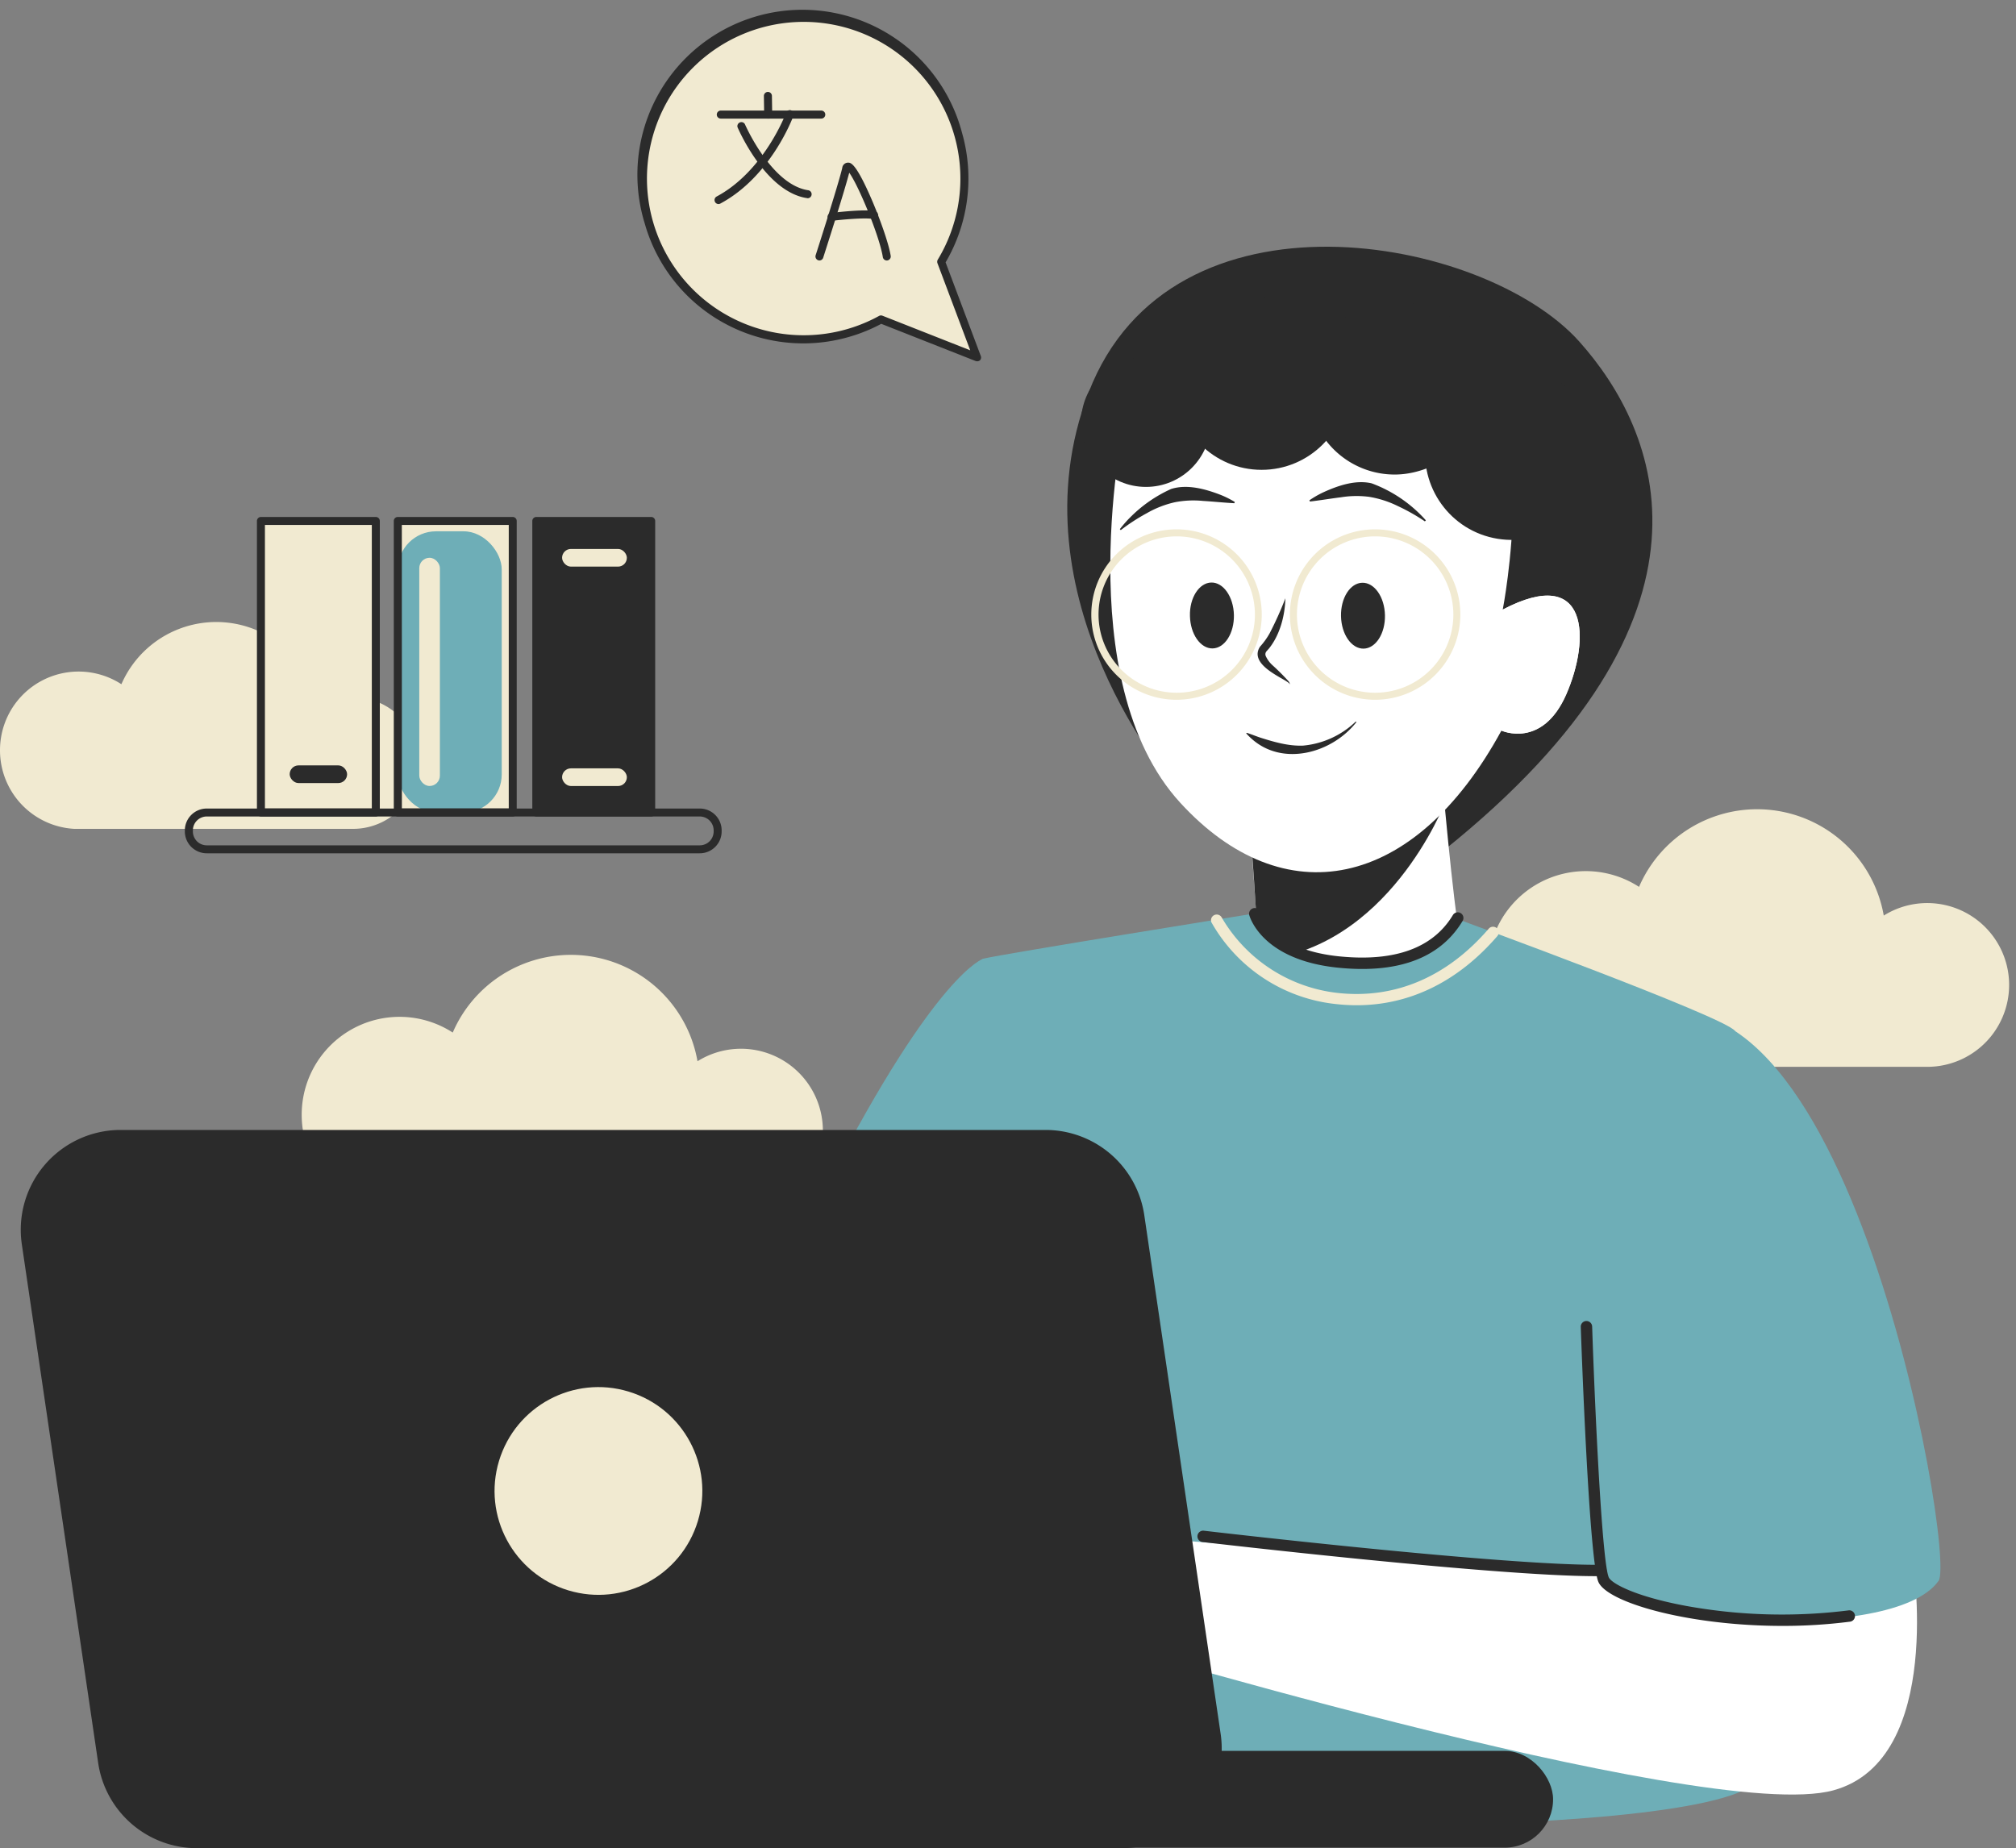 <?xml version="1.0" encoding="UTF-8" standalone="no"?><svg xmlns="http://www.w3.org/2000/svg" xmlns:xlink="http://www.w3.org/1999/xlink" fill="#000000" height="460" preserveAspectRatio="xMidYMid meet" version="1" viewBox="-0.0 -3.3 501.7 460.0" width="501.7" zoomAndPan="magnify"><rect x="-0.0" y="-3.3" width="501.7" height="460.0" fill="#808080" stroke="none"/><g data-name="Layer 2"><g data-name="Layer 1"><g id="change1_1"><path d="M0,183.41A19.56,19.56,0,0,1,30.21,167a25.74,25.74,0,0,1,48.95,5.74A16.38,16.38,0,1,1,87.86,203H18.51v0A19.57,19.57,0,0,1,0,183.41Z" fill="#f1ead1"/></g><g id="change2_1"><path d="M234.22,61.85a40.07,40.07,0,1,0-23.33,17.79,40.88,40.88,0,0,0,8.36-3.43l23.91,9.42Z" fill="#f1ead1"/></g><g id="change1_2"><path d="M236.78,56.88c-50.3,14.77-64.63-23.66-68.44-40.44a40.08,40.08,0,0,0,42.55,63.2,40.88,40.88,0,0,0,8.36-3.43l23.91,9.42-8.94-23.78A40.93,40.93,0,0,0,236.78,56.88Z" fill="#f1ead1"/></g><g id="change3_1"><path d="M204.38,26.22h-25a1,1,0,0,1,0-2h25a1,1,0,0,1,0,2Z" fill="#2b2b2b"/></g><g id="change3_2"><path d="M191.17,26.22a1,1,0,0,1-1-1l-.07-4.64a1,1,0,0,1,1-1,1,1,0,0,1,1,1l.07,4.64a1,1,0,0,1-1,1Z" fill="#2b2b2b"/></g><g id="change3_3"><path d="M178.78,47.49a1,1,0,0,1-.47-1.86c11.84-6.32,17.21-20.6,17.27-20.75a1,1,0,1,1,1.86.69c-.23.61-5.68,15.13-18.2,21.81A1,1,0,0,1,178.78,47.49Z" fill="#2b2b2b"/></g><g id="change3_4"><path d="M200.9,46l-.15,0c-10.23-1.61-16.92-16.95-17.2-17.61a1,1,0,0,1,1.83-.78c.06.15,6.54,15,15.68,16.43a1,1,0,0,1-.16,2Z" fill="#2b2b2b"/></g><g id="change3_5"><path d="M203.93,61.53a1,1,0,0,1-.3-.05,1,1,0,0,1-.65-1.25c.06-.17,5.69-17.7,6.62-21.73a1.46,1.46,0,0,1,1.45-1.32c.67,0,2,.07,6.13,9.78,1.88,4.46,4,10.35,4.48,13.42a1,1,0,0,1-.82,1.14,1,1,0,0,1-1.14-.83c-.84-5.32-6.15-18-8.36-21-1.32,5.11-6.25,20.43-6.47,21.12A1,1,0,0,1,203.93,61.53Z" fill="#2b2b2b"/></g><g id="change3_6"><path d="M207,51.68a1,1,0,0,1-.11-2c.32,0,8-1,10.7-.43a1,1,0,1,1-.37,1.95c-2-.38-8,.19-10.1.45Z" fill="#2b2b2b"/></g><g id="change3_7"><path d="M243.16,86.62a1.13,1.13,0,0,1-.36-.06L219.31,77.3a40.67,40.67,0,0,1-8.15,3.29,41,41,0,0,1-50.72-28.3,41.07,41.07,0,1,1,79-22.42A41.24,41.24,0,0,1,235.32,62l8.77,23.33a1,1,0,0,1-.23,1.06A1,1,0,0,1,243.16,86.62ZM219.25,75.21a1.15,1.15,0,0,1,.36.07l21.84,8.61L233.29,62.2a1.06,1.06,0,0,1,.08-.87,39,39,0,1,0-14.6,14A.91.91,0,0,1,219.25,75.21Z" fill="#2b2b2b"/></g><g id="change4_1"><path d="M244.71,235.31s-11.7,3.48-38.39,55.34,70,29.2,70,29.2Z" fill="#6eaeb7"/></g><g id="change1_3"><path d="M370.3,237.88a24.34,24.34,0,0,1,37.59-20.44,32,32,0,0,1,60.9,7.14,20.38,20.38,0,1,1,10.83,37.65H393.33v0A24.34,24.34,0,0,1,370.3,237.88Z" fill="#f1ead1"/></g><g id="change1_4"><path d="M75.08,274.14a24.35,24.35,0,0,1,37.59-20.44,32,32,0,0,1,60.91,7.14,20.38,20.38,0,1,1,10.82,37.65H98.11v0A24.36,24.36,0,0,1,75.08,274.14Z" fill="#f1ead1"/></g><g id="change3_8"><path d="M292.47,192.65s-41.2-47.1-21.57-98.24C291.42,41,369.32,55.26,393,81.69c19.75,22.08,39.5,68-33.69,126.65C330.83,231.14,292.47,192.65,292.47,192.65Z" fill="#2b2b2b"/></g><g id="change5_1"><path d="M358.16,181.88s2.54,30.53,4.56,44.59c0,0-38.93,66.94-49.28,10.93,0,0-2.62-49.18-6.76-72.78S358.16,181.88,358.16,181.88Z" fill="#ffffff"/></g><g id="change3_9"><path d="M308.82,179.28l50.66,17.46h0s-14.11,36.41-46.22,38.94C313.26,235.68,311.59,201.52,308.82,179.28Z" fill="#2b2b2b"/></g><g id="change5_2"><path d="M279.89,101.14S265.72,166,293.76,196.55c25.6,27.89,58.09,22,79.88-18,0,0,10.14,4.65,16.13-9s5.78-32.43-15.8-21.12c0,0,10-51.22-9.47-64S286.66,84,279.89,101.14Z" fill="#ffffff"/></g><g id="change3_10"><ellipse cx="339.2" cy="149.93" fill="#2b2b2b" rx="5.47" ry="8.2" transform="rotate(-1.17 339.814 150.392)"/></g><g id="change3_11"><path d="M296.13,150c.09,4.53,2.62,8.15,5.64,8.09s5.39-3.78,5.3-8.31-2.62-8.16-5.64-8.09S296,145.49,296.13,150Z" fill="#2b2b2b"/></g><g id="change3_12"><path d="M319.89,145.58a86.31,86.31,0,0,1-3.93,8.75,18.22,18.22,0,0,1-2.39,3.32c-2.24,3.41,2.35,6.14,4.82,7.6.7.41,1.41.78,2.07,1.24a1.76,1.76,0,0,1,.56.56,1.72,1.72,0,0,0-.34-.77,56.47,56.47,0,0,0-4-4A7,7,0,0,1,315,160a1.13,1.13,0,0,1,.25-1.27c.13-.16.39-.44.53-.6,2.76-3.42,4-8.24,4.1-12.55Z" fill="#2b2b2b"/></g><g id="change3_13"><path d="M337.5,176.5c-6,7.59-18.11,11.05-25.93,4.16a16.11,16.11,0,0,1-1.38-1.36.12.12,0,0,1,.13-.19c1.19.38,2.35.87,3.53,1.25,3.37,1.06,6.86,2.06,10.43,1.92a21.76,21.76,0,0,0,13.05-5.93c.08-.1.27,0,.17.15Z" fill="#2b2b2b"/></g><g id="change2_2"><path d="M292.84,170.87A21.21,21.21,0,1,1,314,149.66,21.23,21.23,0,0,1,292.84,170.87Zm0-40.67a19.46,19.46,0,1,0,19.46,19.46A19.48,19.48,0,0,0,292.84,130.2Z" fill="#f1ead1"/></g><g id="change2_3"><path d="M342.21,170.87a21.21,21.21,0,1,1,21.21-21.21A21.23,21.23,0,0,1,342.21,170.87Zm0-40.67a19.46,19.46,0,1,0,19.47,19.46A19.48,19.48,0,0,0,342.21,130.2Z" fill="#f1ead1"/></g><g id="change4_2"><path d="M362.64,225.43s66.81,24.4,69.13,27.88,11.24,181.44,5.14,187.1c-16.22,15.06-180.68,13-205.62,1.45-12.2-16.84,8.79-205.4,13.42-206.55S312.59,224,312.59,224s1.83,11.29,24.49,12.45C356.08,237.44,362.64,225.43,362.64,225.43Z" fill="#6eaeb7"/></g><g id="change5_3"><path d="M373.64,178.53s10.14,4.65,16.13-9,5.78-32.43-15.8-21.12" fill="#ffffff"/></g><g id="change5_4"><path d="M475.93,384.3s8.24,50.36-19.66,58C424.39,451.09,263,402.09,263,402.09L266.52,378l138.72,10.78Z" fill="#ffffff"/></g><g id="change4_3"><path d="M399.15,390.17s-12.3-126.63,1.74-135.94c56.93-37.76,86.11,129.49,81.54,135.94C471,406.28,402,400.17,399.15,390.17Z" fill="#6eaeb7"/></g><g id="change3_14"><path d="M278.9,128.66a47.57,47.57,0,0,1,6.5-4.23,24.85,24.85,0,0,1,7-2.73,24,24,0,0,1,7-.32c2.53.15,5.11.43,7.79.57l.1-.31a22.93,22.93,0,0,0-3.61-1.8c-3.74-1.44-8.28-2.7-12.25-1.43a34,34,0,0,0-10.11,7,30,30,0,0,0-2.64,3l.24.23Z" fill="#2b2b2b"/></g><g id="change3_15"><path d="M354.84,126.21A33.68,33.68,0,0,0,341.35,117c-4-.94-8.38.57-12,2.22a24.33,24.33,0,0,0-3.49,2l.13.31c2.65-.31,5.21-.75,7.73-1.06a24.37,24.37,0,0,1,7-.11,25.5,25.5,0,0,1,7.13,2.29,48.59,48.59,0,0,1,6.75,3.82l.22-.24Z" fill="#2b2b2b"/></g><g id="change3_16"><circle cx="313.96" cy="92.15" fill="#2b2b2b" r="21.49"/></g><g id="change3_17"><path d="M371.48,92.15c0,11.87-12.53,22.66-24.4,22.66a21.5,21.5,0,1,1,0-43C359,71.82,371.48,80.28,371.48,92.15Z" fill="#2b2b2b"/></g><g id="change3_18"><circle cx="376.12" cy="109.58" fill="#2b2b2b" r="21.49" transform="rotate(-80.78 376.133 109.573)"/></g><g id="change3_19"><circle cx="285.18" cy="101.76" fill="#2b2b2b" r="16.13"/></g><g id="change3_20"><path d="M339,237.87c-1.86,0-3.8-.1-5.84-.3-19.19-1.88-22.18-12.74-22.3-13.2a1.42,1.42,0,0,1,2.74-.71c.11.41,2.78,9.42,19.84,11.09,13.75,1.35,23.21-2.12,28.12-10.29a1.41,1.41,0,1,1,2.43,1.45C359.21,233.86,350.82,237.87,339,237.87Z" fill="#2b2b2b"/></g><g id="change3_21"><path d="M443.6,401.38c-23.19,0-43.52-5.74-45.82-10.93s-4.19-57.56-4.39-63.5a1.41,1.41,0,0,1,1.36-1.46,1.43,1.43,0,0,1,1.47,1.37c.78,23.1,2.52,58.79,4.14,62.44.67,1.49,6.48,4.74,19.27,7.11a133.35,133.35,0,0,0,40.3,1.12,1.42,1.42,0,1,1,.36,2.81A131.2,131.2,0,0,1,443.6,401.38Z" fill="#2b2b2b"/></g><g id="change3_22"><path d="M397.1,389c-25.3,0-97.09-8.41-97.82-8.49a1.42,1.42,0,1,1,.33-2.82c.75.09,75.15,8.79,98.88,8.47h0a1.42,1.42,0,0,1,0,2.83Z" fill="#2b2b2b"/></g><g id="change2_4"><path d="M337.62,246.9a45.8,45.8,0,0,1-4.93-.27,40.45,40.45,0,0,1-31.23-20.39A1.42,1.42,0,0,1,304,225a38.32,38.32,0,0,0,29,18.85c14.19,1.53,27.15-4,37.48-16a1.41,1.41,0,1,1,2.14,1.85C362.86,241,350.84,246.9,337.62,246.9Z" fill="#f1ead1"/></g><g id="change3_23"><path d="M279.21,456.7H49a24.83,24.83,0,0,1-24.57-21.22l-19-129.09A24.84,24.84,0,0,1,30,277.94h230.2a24.84,24.84,0,0,1,24.57,21.23l19,129.08A24.83,24.83,0,0,1,279.21,456.7Z" fill="#2b2b2b"/></g><g id="change2_5"><circle cx="148.92" cy="367.76" fill="#f1ead1" r="25.85" transform="rotate(-73.15 148.948 367.772)"/></g><g id="change3_24"><rect fill="#2b2b2b" height="24.09" rx="12.05" transform="rotate(180 304.94 444.53)" width="163.13" x="223.38" y="432.49"/></g><g id="change2_6"><path d="M64.94 126.37H93.52V198.93H64.94z" fill="#f1ead1"/></g><g id="change1_5"><path d="M93.52,198.93v-20.3c-27.85,10.85-28.58-47.31-28.58-47.31v67.61Z" fill="#f1ead1"/></g><g id="change3_25"><path d="M93.52,199.92H64.94a1,1,0,0,1-1-1V126.37a1,1,0,0,1,1-1H93.52a1,1,0,0,1,1,1v72.56A1,1,0,0,1,93.52,199.92Zm-27.59-2h26.6V127.36H65.93Z" fill="#2b2b2b"/></g><g id="change3_26"><rect fill="#2b2b2b" height="4.4" rx="2.2" width="14.29" x="72.09" y="187.2"/></g><g id="change2_7"><path d="M99.02 126.37H127.6V198.93H99.02z" fill="#f1ead1"/></g><g id="change4_4"><rect fill="#6eaeb7" height="69.99" rx="9.48" width="25.84" x="99.02" y="128.94"/></g><g id="change3_27"><path d="M127.61,199.92H99a1,1,0,0,1-1-1V126.37a1,1,0,0,1,1-1h28.59a1,1,0,0,1,1,1v72.56A1,1,0,0,1,127.61,199.92Zm-27.6-2h26.6V127.36H100Z" fill="#2b2b2b"/></g><g id="change2_8"><rect fill="#f1ead1" height="56.8" rx="2.57" width="5.13" x="104.34" y="135.53"/></g><g id="change3_28"><path d="M133.47 126.37H162.05V198.93H133.47z" fill="#2b2b2b"/></g><g id="change3_29"><path d="M162.05,199.92H133.47a1,1,0,0,1-1-1V126.37a1,1,0,0,1,1-1h28.58a1,1,0,0,1,1,1v72.56A1,1,0,0,1,162.05,199.92Zm-27.59-2h26.6V127.36h-26.6Z" fill="#2b2b2b"/></g><g id="change2_9"><rect fill="#f1ead1" height="4.4" rx="2.2" width="16.12" x="139.88" y="187.94"/></g><g id="change2_10"><rect fill="#f1ead1" height="4.4" rx="2.2" width="16.12" x="139.88" y="133.33"/></g><g id="change3_30"><path d="M174.14,209.08H51.48A5.45,5.45,0,0,1,46,203.64v-.26a5.45,5.45,0,0,1,5.44-5.44H174.14a5.45,5.45,0,0,1,5.45,5.44v.26A5.45,5.45,0,0,1,174.14,209.08ZM51.48,199.92A3.46,3.46,0,0,0,48,203.38v.26a3.46,3.46,0,0,0,3.45,3.46H174.14a3.46,3.46,0,0,0,3.46-3.46v-.26a3.46,3.46,0,0,0-3.46-3.46Z" fill="#2b2b2b"/></g></g></g></svg>
